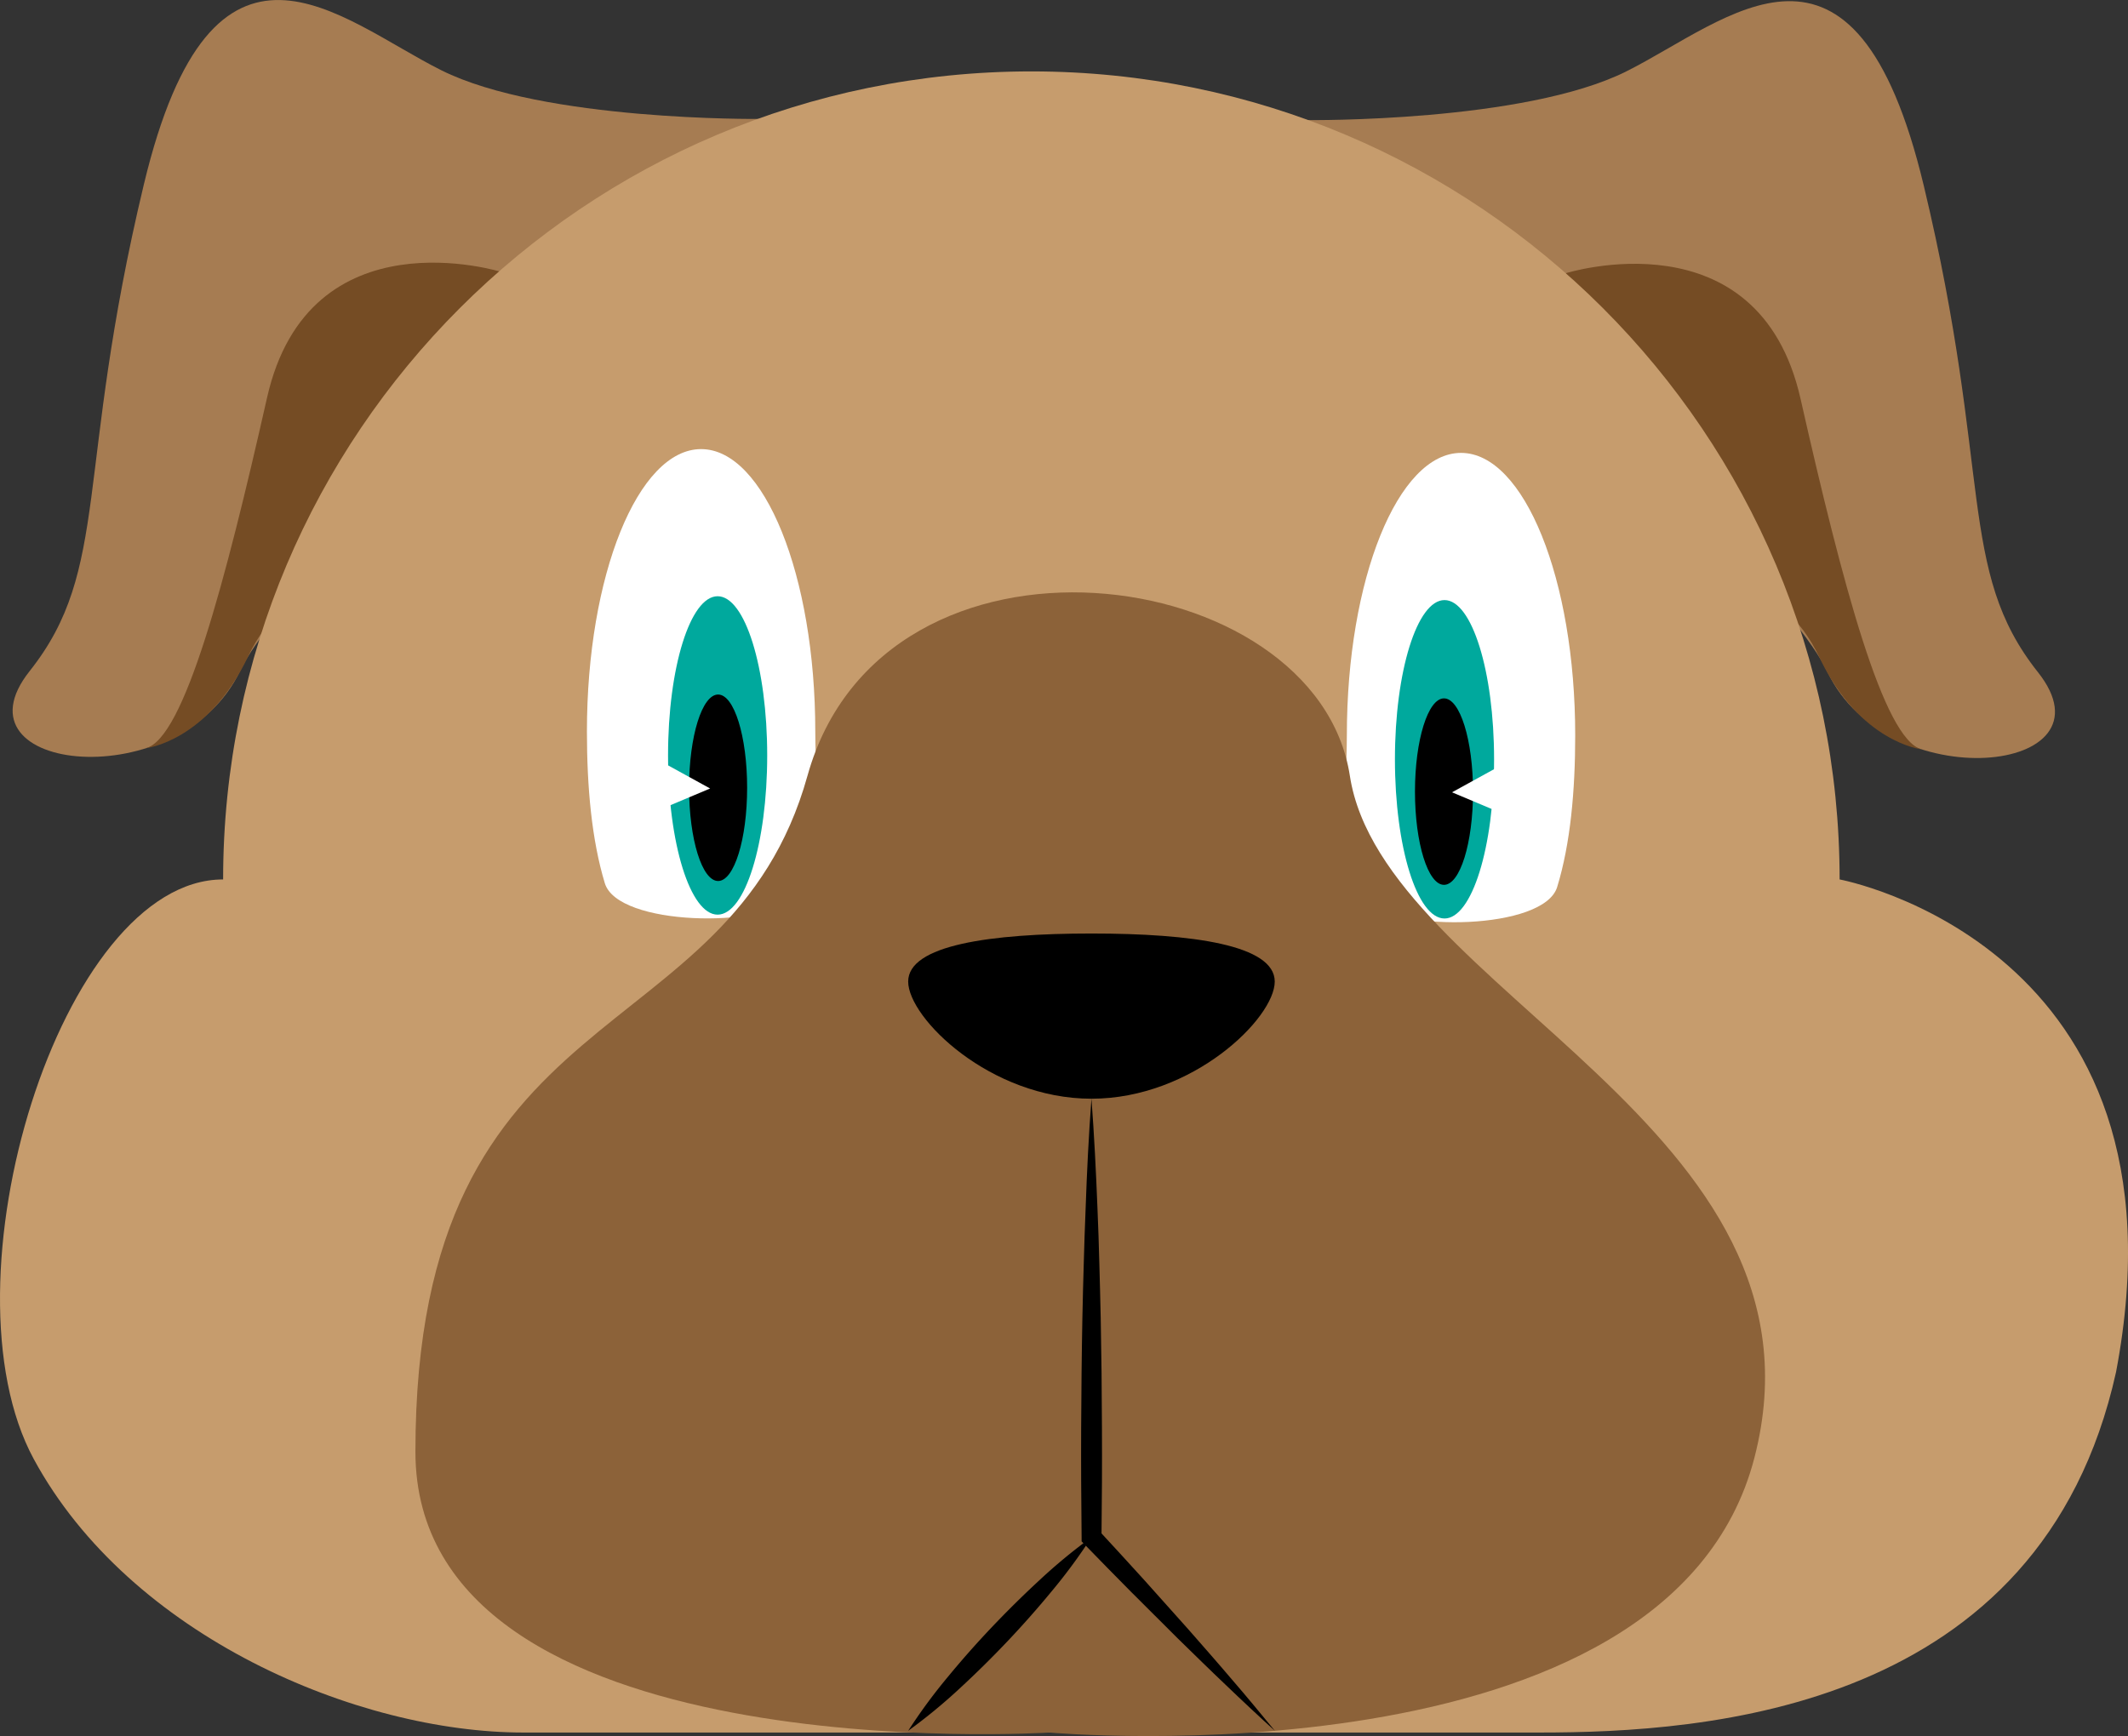 <svg id="Слой_1" data-name="Слой 1" xmlns="http://www.w3.org/2000/svg" viewBox="0 0 708.24 577.94"><rect x="0" y="0" width="708.24" height="577.94" fill="#333333" stroke="none"/><defs><style>.cls-1{fill:#a67c52;}.cls-2{fill:#754c24;}.cls-3{fill:#c69c6d;}.cls-4{fill:#fff;}.cls-5{fill:#00a99d;}.cls-6{fill:#8c6239;}</style></defs><path class="cls-1" d="M1128.17,251.21S1200,252,1234,235s76-58,99,38,11,128,38,162-50,42-70,0S1127.34,269.42,1128.17,251.21Z" transform="translate(-692.74 -211.23)"/><path class="cls-2" d="M1213.86,302.19S1278,282,1292,344s27.67,113.42,40.34,116.71c0,0-20.6-2.26-34-30.49S1260,404,1260,404Z" transform="translate(-692.74 -211.23)"/><path class="cls-1" d="M945.45,250.82s-71.83.8-105.83-16.2-76-58-99,38-11,128-38,162,50,42,70,0S946.28,269,945.45,250.82Z" transform="translate(-692.74 -211.23)"/><path class="cls-2" d="M859.76,301.81s-64.14-20.19-78.14,41.81S754,457,741.28,460.32c0,0,20.6-2.26,34-30.48s38.37-26.22,38.37-26.22Z" transform="translate(-692.74 -211.23)"/><path class="cls-3" d="M1205.07,788H866.93C811.74,788,736,756,704,697s9-193,63-193c0-148.56,120.44-269,269-269h0c148.56,0,269,120.44,269,269,0,0,119,22,92,164C1372,781,1260.26,788,1205.07,788Z" transform="translate(-692.74 -211.23)"/><path class="cls-4" d="M1217,456c0,18.59-1.59,36.09-6,50.52s-53.06,14.88-62.72,5C1137,499.89,1141,476.76,1141,456c0-51.91,17-94,38-94S1217,404.09,1217,456Z" transform="translate(-692.74 -211.23)"/><path class="cls-4" d="M888.08,454.72c0,18.6,1.59,36.1,5.95,50.52s53.06,14.89,62.72,5c11.33-11.61,7.33-34.74,7.33-55.5,0-51.91-17-94-38-94S888.08,402.81,888.08,454.72Z" transform="translate(-692.74 -211.23)"/><ellipse class="cls-5" cx="238.84" cy="251.49" rx="16.5" ry="53"/><ellipse cx="239" cy="262.25" rx="9.66" ry="31.04"/><polyline class="cls-4" points="217.34 270.49 216.34 251.49 236.34 262.49"/><path class="cls-6" d="M1042,788s206.23,18.5,234.65-91.5S1153,541,1142,469.5s-155.2-90.78-180.52,0C935.27,563.44,831,540,831,694.5,831,801.5,1042,788,1042,788Z" transform="translate(-692.74 -211.23)"/><path d="M1117,538c0,12.15-27.31,39-61,39s-61-26.85-61-39,27.31-16,61-16S1117,525.85,1117,538Z" transform="translate(-692.74 -211.23)"/><ellipse class="cls-5" cx="480.76" cy="252.77" rx="16.5" ry="53"/><ellipse cx="480.59" cy="263.53" rx="9.66" ry="31.04"/><polygon class="cls-4" points="503.26 252.76 483.26 263.76 502.26 271.76 503.26 252.76"/><path d="M1056,577c.92,12.17,1.52,24.33,2,36.5.25,6.08.48,12.17.62,18.25s.36,12.17.46,18.25q.36,18.25.41,36.5c.06,12.17,0,24.33-.15,36.5l-.91-2.29q7.53,8.14,15,16.37l14.79,16.54c4.87,5.57,9.77,11.11,14.56,16.76q3.63,4.2,7.18,8.47t7.08,8.57c-2.75-2.49-5.48-5-8.17-7.53s-5.41-5.07-8.07-7.64c-5.37-5.09-10.64-10.28-15.94-15.45l-15.71-15.67q-7.8-7.87-15.53-15.84l-.9-.93V723c-.13-12.17-.21-24.33-.15-36.5s.17-24.33.41-36.5c.1-6.08.3-12.17.46-18.25s.37-12.17.62-18.25C1054.48,601.33,1055.08,589.17,1056,577Z" transform="translate(-692.74 -211.23)"/><path d="M1056,723a184.12,184.12,0,0,1-13.26,18q-7.07,8.58-14.7,16.63t-15.79,15.59A182.41,182.41,0,0,1,995,787.42a182.55,182.55,0,0,1,13.25-18q7.07-8.58,14.71-16.62t15.8-15.58A182.64,182.64,0,0,1,1056,723Z" transform="translate(-692.74 -211.23)"/></svg>